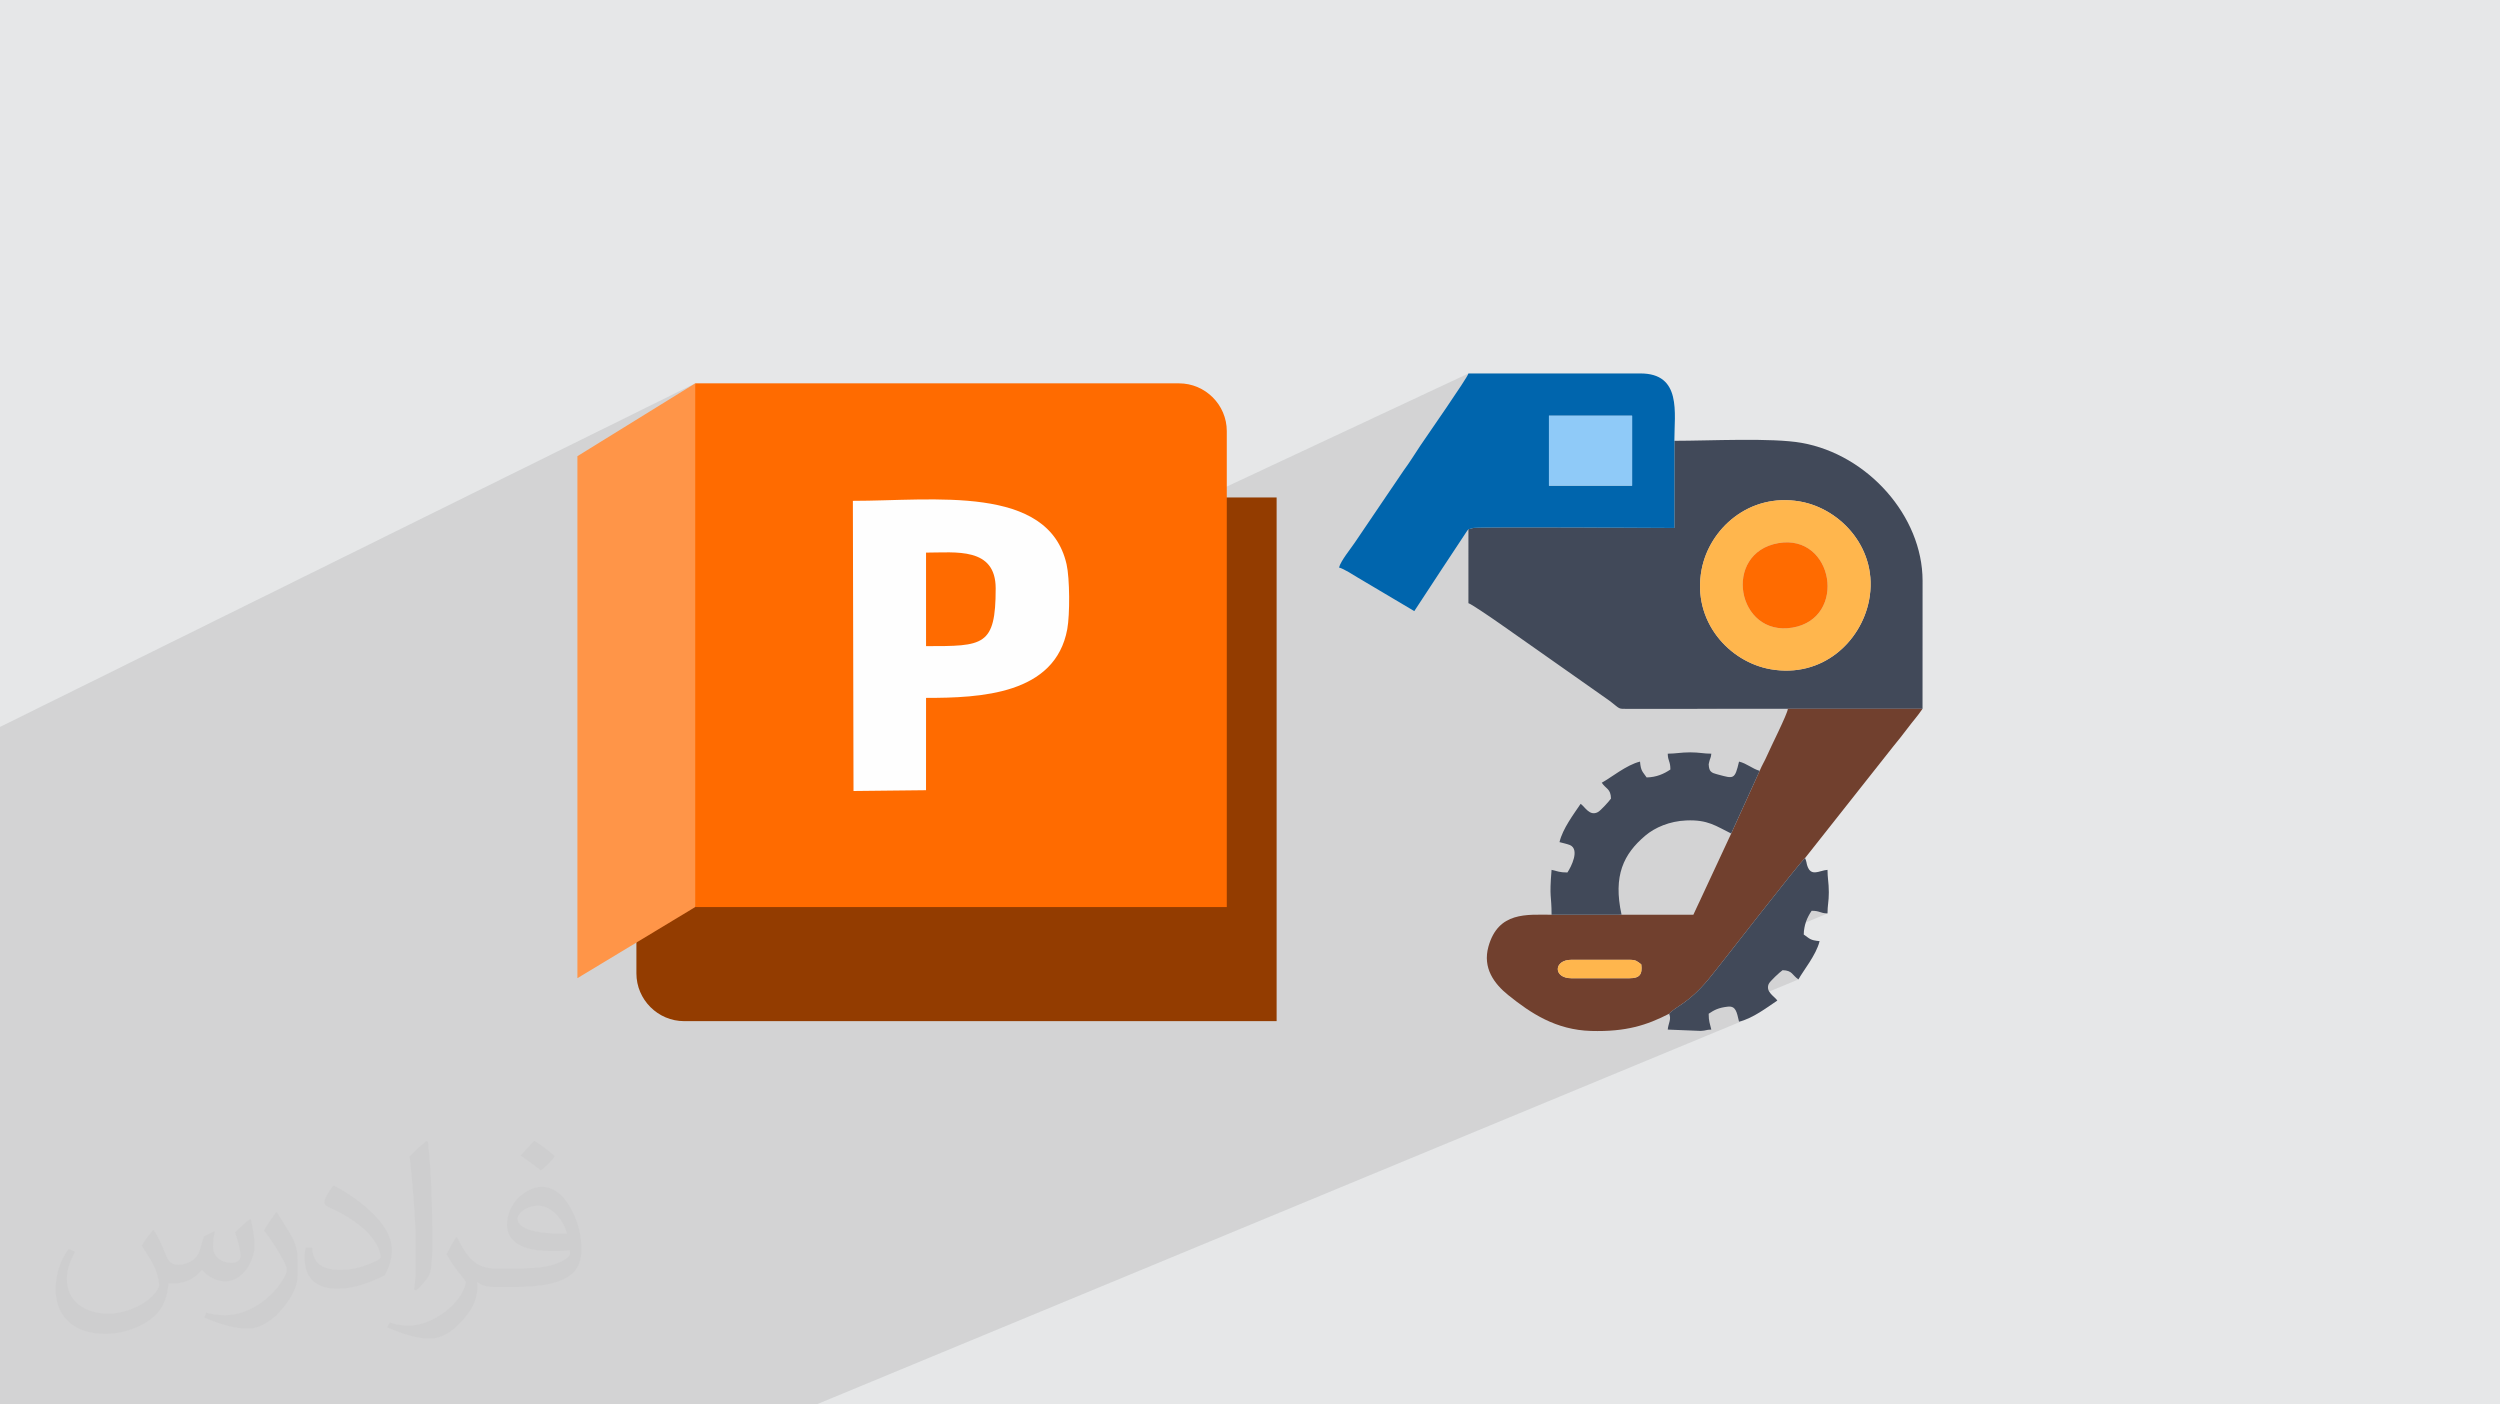 <?xml version="1.0" encoding="UTF-8"?>
<!DOCTYPE svg PUBLIC "-//W3C//DTD SVG 1.1//EN" "http://www.w3.org/Graphics/SVG/1.1/DTD/svg11.dtd">
<!-- Creator: CorelDRAW 2020 (64-Bit) -->
<svg xmlns="http://www.w3.org/2000/svg" xml:space="preserve" width="94.192mm" height="52.917mm" version="1.1" style="shape-rendering:geometricPrecision; text-rendering:geometricPrecision; image-rendering:optimizeQuality; fill-rule:evenodd; clip-rule:evenodd" viewBox="0 0 9404.92 5283.66" xmlns:xlink="http://www.w3.org/1999/xlink" xmlns:xodm="http://www.corel.com/coreldraw/odm/2003">
 <defs>
  <style type="text/css">
   <![CDATA[
    .fil9 {fill:#0065AD}
    .fil7 {fill:#414959}
    .fil8 {fill:#71402E}
    .fil11 {fill:#8FCAF8}
    .fil3 {fill:#933C00}
    .fil0 {fill:#E6E7E8}
    .fil6 {fill:#FEFEFE}
    .fil5 {fill:#FF6B00}
    .fil4 {fill:#FF9548}
    .fil10 {fill:#FFB64D}
    .fil2 {fill:#373435;fill-opacity:0.031}
    .fil1 {fill:#2B2A29;fill-opacity:0.102}
   ]]>
  </style>
 </defs>
 <g id="Layer_x0020_1">
  <polygon class="fil0" points="-0,0 9404.92,0 9404.92,5283.66 -0,5283.66 "/>
  <polygon class="fil1" points="2467.71,5283.66 2391.17,5283.66 2332.01,5283.66 2316.2,5283.66 2298.68,5283.66 2242.47,5283.66 2163.27,5283.66 2113.15,5283.66 2110.83,5283.66 2031.31,5283.66 2014.64,5283.66 2011.89,5283.66 1960.84,5283.66 1946.78,5283.66 1938.37,5283.66 1765.97,5283.66 1564.18,5283.66 1524.11,5283.66 1488.24,5283.66 1433.07,5283.66 1415.62,5283.66 1238.84,5283.66 1230.93,5283.66 1189.91,5283.66 1163.36,5283.66 1152.28,5283.66 1089.04,5283.66 1042.58,5283.66 1028.37,5283.66 993.36,5283.66 970.2,5283.66 947.12,5283.66 864.36,5283.66 802.68,5283.66 784.83,5283.66 777.07,5283.66 740.94,5283.66 701.72,5283.66 647.68,5283.66 645.09,5283.66 607.91,5283.66 461.56,5283.66 341.95,5283.66 339.75,5283.66 167.57,5283.66 148.98,5283.66 111.8,5283.66 45.25,5283.66 -0,5283.66 -0,5032.89 -0,5028.25 -0,5022.69 -0,5002.26 -0,4991.85 -0,4922.46 -0,4869.27 -0,4823.52 -0,4764.39 -0,4744.25 -0,4708.43 -0,4665.49 -0,4621.15 -0,4619.15 -0,4602.48 -0,4561.08 -0,4533.89 -0,4518.57 -0,4515.12 -0,4508.13 -0,4444.22 -0,4385.94 -0,4383.66 -0,4345.32 -0,4257.8 -0,4237.48 -0,4225.82 -0,4214.73 -0,4157.62 -0,4124.36 -0,3999.6 -0,3989.81 -0,3967.99 -0,3728.03 -0,3423.44 -0,3039.27 -0,2787.14 -0,2734.61 2615.43,1442.15 2615.43,2168.67 3208.46,1884.16 3237.28,1883.99 3266.75,1883.53 3296.81,1882.85 3327.34,1882.04 3358.28,1881.18 3389.51,1880.33 3420.95,1879.59 3452.51,1879.04 3484.12,1878.74 3515.66,1878.77 3547.05,1879.21 3578.2,1880.15 3609.03,1881.66 3639.43,1883.83 3669.33,1886.71 3698.63,1890.41 3727.24,1894.98 3755.08,1900.52 3782.03,1907.1 3808.03,1914.8 3833,1923.7 3856.81,1933.87 3879.4,1945.39 3900.65,1958.36 3920.51,1972.82 3938.87,1988.89 3955.63,2006.61 3970.72,2026.08 3984.04,2047.38 3995.49,2070.58 4005,2095.75 4009.88,2113.57 5524.13,1405.04 5521.57,1410.65 5515.96,1420.38 5507.7,1433.67 5497.21,1449.95 5484.88,1468.69 5471.11,1489.3 5456.31,1511.24 5440.88,1533.94 5425.23,1556.85 5409.76,1579.42 5394.87,1601.08 5380.97,1621.27 5368.47,1639.43 5357.77,1655.01 5349.25,1667.45 5343.35,1676.19 5335.52,1688.04 5327.86,1699.82 5320.29,1711.49 5312.75,1723.07 5305.17,1734.54 5297.49,1745.92 5289.63,1757.18 5281.53,1768.33 5234.38,1837.97 5827.12,1563.94 6139.91,1563.94 6139.91,1730.89 6298.89,1658.31 6298.89,1986.12 5585.72,2307.38 5588.61,2309.3 5609.19,2323.29 5630.87,2338.18 6591.57,1906.34 6606.12,1900.57 6621.06,1895.5 6636.37,1891.18 6652.05,1887.62 6668.07,1884.86 6684.43,1882.92 6701.1,1881.82 6718.09,1881.61 6735.36,1882.31 6752.91,1883.94 6770.72,1886.53 6785.2,1889.4 6799.58,1892.99 6813.81,1897.31 6827.9,1902.32 6841.8,1908 6855.47,1914.36 6868.89,1921.36 6882.03,1929 6894.85,1937.26 6907.32,1946.1 6919.41,1955.54 6931.1,1965.53 6942.35,1976.09 6953.12,1987.17 6963.39,1998.77 6973.13,2010.88 6982.31,2023.47 6990.89,2036.52 6998.84,2050.03 7006.13,2063.97 7012.74,2078.33 7018.63,2093.09 7023.78,2108.24 7028.13,2123.75 7031.67,2139.63 7034.38,2155.84 7036.2,2172.36 7037.13,2189.2 7037.11,2206.32 7036.12,2223.7 7034.14,2241.35 7031.13,2259.23 7027.93,2273.73 7024.08,2288.09 7019.56,2302.28 7014.42,2316.28 7008.65,2330.07 7002.27,2343.61 6995.29,2356.88 6987.72,2369.84 6979.57,2382.48 6970.87,2394.75 6961.61,2406.65 6951.81,2418.12 6941.48,2429.15 6930.64,2439.72 6919.29,2449.78 6907.46,2459.32 6895.14,2468.3 6882.37,2476.71 6869.13,2484.5 6855.46,2491.66 6841.35,2498.15 6455.65,2666.55 6725.95,2666.42 7232.5,2666.41 6602.65,2937.53 6512.63,3135.64 6390.77,3397.41 6790.51,3228.06 6792.4,3232.22 6793.8,3236.13 6794.86,3239.88 6795.7,3243.53 6796.45,3247.14 6797.23,3250.79 6798.18,3254.53 6799.41,3258.44 6805.54,3270.84 6812.97,3278.16 6821.51,3281.41 6831.01,3281.62 6841.27,3279.8 6852.13,3276.98 6863.41,3274.14 6874.93,3272.34 6875.14,3282.97 6875.71,3292.97 6876.51,3302.66 6877.42,3312.32 6878.34,3322.26 6879.14,3332.77 6879.71,3344.19 6879.94,3356.78 6879.74,3368.88 6879.19,3379.61 6878.38,3389.35 6877.46,3398.47 6876.53,3407.35 6875.72,3416.35 6875.15,3425.85 6874.93,3436.22 6793.24,3470.47 6791,3477.49 6788.24,3489.44 6786.39,3502.14 6785.55,3515.68 6792.96,3520.88 6799.02,3525.38 6804.42,3529.25 6809.83,3532.5 6815.92,3535.22 6823.39,3537.42 6832.91,3539.17 6845.14,3540.51 6842.45,3550.25 6838.97,3560.17 6834.77,3570.21 6829.99,3580.31 6824.72,3590.41 6819.08,3600.46 6813.17,3610.38 6807.08,3620.13 6800.96,3629.63 6794.89,3638.84 6788.98,3647.7 6783.35,3656.13 6778.09,3664.1 6773.33,3671.52 6769.15,3678.36 6765.68,3684.53 6655.67,3730.23 6655.88,3730.72 6661.46,3738.37 6668.1,3745.36 6674.97,3751.86 6681.28,3758.01 6686.22,3763.99 6678.75,3769.04 6670.94,3774.4 6662.81,3779.99 6654.42,3785.74 6645.76,3791.59 6636.87,3797.47 6627.8,3803.32 6618.56,3809.07 6609.18,3814.65 6599.7,3820.01 6590.13,3825.05 6580.53,3829.73 6570.9,3833.99 3071.07,5283.66 3035.26,5283.66 3021.02,5283.66 2916.74,5283.66 2891.57,5283.66 2881.66,5283.66 2852.05,5283.66 2783.81,5283.66 2758.6,5283.66 2669.98,5283.66 2623.04,5283.66 2560.12,5283.66 "/>
  <path class="fil2" d="M578.49 4627.69c17.95,27.21 29.6,53.36 40.96,82.43 8.45,16.91 12.93,48.09 52.57,48.09 11.61,0 28.28,-3.42 43.06,-11.61 16.63,-8.73 29.32,-21.94 35.94,-42l15.85 -53.36 38.57 -19.02 2.64 2.64c-5.27,20.09 -6.59,39.36 -6.59,54.43 0,44.63 38.57,61.56 69.22,61.56 17.95,0 34.09,-8.73 34.09,-25.11 0,-21.13 -8.98,-57.06 -20.62,-89.29 17.95,-17.95 35.94,-35.94 56.53,-50.47l3.17 1.6c8.98,38.04 14,75.56 14,100.66 0,24.57 -10.83,51.79 -19.81,69.49 -18.49,34.87 -51.25,62.62 -90.87,62.62 -30.1,0 -63.65,-15.07 -86.66,-43.06l-1.32 0c-21.66,26.96 -55.22,51.25 -108.86,51.25l-16.63 0c-2.64,35.41 -10.29,60.49 -21.94,82.95 -31.95,62.34 -126.81,106.47 -216.1,106.47 -124.17,0 -186.51,-71.59 -186.51,-166.96 0,-58.91 19.27,-113.6 48.88,-152.42l24.29 10.04c-18.49,35.41 -30.91,68.68 -30.91,101.45 0,89.29 72.66,131.83 156.4,131.83 77.68,0 173.83,-49.41 191.28,-106.72 -6.59,-62.62 -30.1,-91.93 -66.04,-148.99 10.83,-19.02 24.83,-38.04 42.28,-58.38l3.17 0 0 0 0 0 -0.02 -0.09zm1432.13 -336.04c26.15,16.39 51.79,35.66 76.87,57.85 -14,19.81 -31.45,37.79 -53.11,53.64 -25.11,-20.34 -50.19,-37.79 -75.84,-56.27 17.42,-19.55 34.62,-38.29 52.04,-55.22l0 0 0 0 0 0 0 0 0 0 0.03 0zm13.47 244.11c-42.28,0 -76.87,27.75 -76.87,48.34 0,44.13 84.53,57.85 185.72,57.31 -12.68,-51.79 -57.06,-105.68 -108.86,-105.68l0.01 0.03zm-94.86 236.19c54.96,0 103.04,-1.6 139.74,-10.83 40.96,-10.29 75.56,-30.91 75.56,-45.17 0,-3.7 0,-8.19 -1.32,-11.89 -22.98,2.11 -49.41,2.11 -72.38,2.11 -74.49,0 -131.55,-16.91 -154.02,-58.66 -5.55,-11.61 -9.51,-24.57 -9.51,-39.36 0,-40.43 17.42,-79.79 48.09,-107 25.61,-22.45 53.89,-36.44 82.67,-36.44 52.04,0 93.51,41.75 122.57,107.54 15.85,35.94 26.68,77.4 26.68,129.72 0,34.87 -9.51,64.19 -31.17,85.85 -40.43,39.11 -114.92,53.89 -229.04,53.89l-51.79 0 0 0 -13.47 0c-28.28,0 -48.62,-5.02 -64.72,-17.42l-2.64 0c0.79,6.59 1.32,12.93 1.32,19.02 0,25.61 -8.45,58.38 -25.61,84.53 -50.72,75.3 -105.68,108.04 -153.24,108.04 -48.09,0 -107,-18.49 -160.11,-42.54l9.51 -18.49c17.17,7.13 40.96,11.89 73.7,11.89 85.85,0 198.66,-82.43 212.66,-163 -3.17,-6.59 -8.98,-15.32 -17.17,-24.57 -25.11,-29.85 -40.96,-54.68 -55.75,-80.83 12.68,-25.11 24.29,-45.17 35.13,-63.4l4.49 -0.53c36.72,74.77 69.99,117.55 144.23,117.55l11.61 0 0 0 53.89 0 0 0 0 0 0 0 0 0 0 0 0.09 0.01zm-371.98 79c6.34,-34.34 6.87,-72.91 6.87,-108.86l0 -53.36c0,-99.6 -12.68,-244.36 -22.98,-338.68 17.95,-19.27 43.06,-42 62.87,-57.31l5.81 1.6c13.47,118.62 16.63,256 16.63,383.06 0,33.3 -1.32,65.79 -4.49,89.55 -1.85,30.1 -19.27,52.83 -56.53,87.7l-8.19 -3.7zm-382.8 -157.19c1.85,46.77 24.83,83.49 105.15,83.49 49.93,0 92.19,-12.93 138.96,-35.13 8.45,-3.7 12.93,-8.73 12.93,-12.93 0,-29.32 -22.45,-68.15 -60.23,-103.55 -36.72,-33.3 -85.34,-62.62 -130.76,-82.18 -15.6,-6.59 -20.62,-13.47 -20.62,-20.09 0,-13.47 17.95,-41.75 32.77,-62.09l5.02 -0.53c52.04,27.21 110.17,67.64 153.24,112.53 39.11,41.47 63.4,83.49 63.4,129.19 0,33.81 -10.29,65.51 -26.96,95.11 -57.06,28.79 -117.83,50.72 -178.06,50.72 -73.17,0 -123.1,-34.34 -123.1,-114.92 0,-8.73 0,-22.19 3.17,-39.64l25.11 0 0 0 0 0 0 0 0 0 0 0 -0.02 0zm-132.37 -132.9l45.45 73.45c16.63,27.21 32.23,56.81 32.23,103.55l0 59.7c0,48.34 -30.91,100.13 -80.83,151.38 -39.11,34.62 -73.7,49.41 -105.68,49.41 -47.55,0 -101.98,-14.79 -164.85,-41.75l7.13 -18.49c19.81,5.27 42.79,9.77 71.06,9.77 90.36,-0.53 182.8,-66.57 225.08,-147.15 5.02,-9.26 6.87,-17.95 6.87,-24.04 0,-9.26 -5.02,-19.55 -8.98,-28.79 -22.98,-43.31 -48.62,-82.95 -76.87,-119.68 14.79,-23.25 29.6,-45.7 45.7,-67.9l3.7 0.53 0 0 0 0 0 0 0 0 0 0 -0.02 0.01z"/>
  <g id="_2356641513888">
   <path class="fil3" d="M2394.16 1871.41l2408.46 0 0 1970.1 -2228.78 0c-98.82,0 -179.69,-80.87 -179.69,-179.7l0 -1790.4z"/>
   <path class="fil4" d="M2615.43 1442.15c0,0 518.82,1428.49 533.63,1492.63 14.8,64.15 -533.63,477.47 -533.63,477.47l-443.24 267.57 0 -1963.72 443.24 -273.96z"/>
   <path class="fil5" d="M2615.43 1442.15l1820 0c98.84,0 179.7,80.86 179.7,179.68l0 1790.42 -1999.7 0 0 -1970.1z"/>
   <path class="fil6" d="M3483.71 2078.9c110.91,0 262.01,-21.99 262.01,134.74 0,217.92 -46.02,217.1 -261.96,217.1l-0.05 -351.84zm0.05 546.57c204.74,0 486.01,-12.58 531.23,-258.46 10.2,-55.4 9.5,-190.96 -2.53,-244.03 -68.4,-301.77 -500.47,-238.83 -803.99,-238.83l2.4 1091.54 272.8 -2.99 0.1 -347.23z"/>
   <path class="fil7" d="M7031.13 2259.23c-30.52,155.23 -175.99,292.19 -369.78,258.44 -156.19,-27.2 -296.84,-180.61 -259.96,-375.03 29,-152.86 178,-288.99 369.33,-256.1 154.82,26.61 298.15,180.75 260.41,372.7zm-1506.95 -268.17l-0.06 278.1c19.64,5.24 236.67,160.41 266.16,180.82l265.24 186.69c40.97,30.86 28.83,30.39 69.27,30.05l601.17 -0.29 506.55 -0.01c0,-160.61 0.36,-321.25 0.17,-481.85 -0.28,-242.71 -205.86,-474.21 -454.88,-518.5 -112.53,-20 -346.6,-7.76 -478.89,-7.76l0 327.81c-55.92,0 -700.69,-4.89 -755.1,-0.18l-19.62 5.11z"/>
   <path class="fil8" d="M5911.49 3680.14c-69.04,0 -67.54,-69.4 0,-69.4l218.51 0c25.12,0 28.73,5.5 44.47,17.26 4.93,38.24 -6.69,52.14 -44.47,52.14l-218.51 0zm708.28 -780.27l-107.14 235.77 -142.23 305.54 -270.17 -0.11 -263.23 0.1c-92.17,0.14 -200.53,-13.04 -237.57,120.01 -22.42,80.48 21.84,139.89 74.42,182.21 84.92,68.38 179.14,131.18 311.98,134.99 131.27,3.75 209.8,-21.77 293.43,-64.73 23.81,-27.29 70.09,-36.85 145.81,-126.94 41.75,-49.66 342.35,-439.77 365.46,-458.65l331.17 -419.15c19.6,-24.2 36.29,-44.47 54.77,-69.38 19.69,-26.54 38.2,-46.31 56.06,-73.12l-506.55 0.01c-1.64,19.71 -64.8,144.3 -78.02,175.28 -9.34,21.89 -18.77,35.55 -28.16,58.16z"/>
   <path class="fil9" d="M5827.12 1563.94l312.8 0 0 263.16 4.98 0 -317.78 0 0 -263.16zm-302.94 427.11l19.62 -5.11c54.41,-4.71 699.18,0.18 755.1,0.18l0 -327.81c-0.33,-102.82 29.39,-254.44 -129.04,-253.4l-645.72 0.13c-4.79,17.96 -156.94,235.38 -180.78,271.15 -21.15,31.73 -39.85,62.57 -61.82,92.14l-184.48 272.4c-14.52,21.92 -53.93,69.91 -59.62,94.35 17.02,3.95 54.13,28 71.1,38.15l211.97 125.72c33.93,-50.66 65.91,-101.34 100.32,-152.95l98.78 -149.55c0.56,-0.7 1.83,-2.15 2.29,-2.71 0.45,-0.56 1.51,-1.81 2.29,-2.69z"/>
   <path class="fil10" d="M6690.35 2043.18c207.69,-36.07 261.03,282.62 53,317.87 -209.75,35.52 -265.1,-281.04 -53,-317.87zm340.77 216.05c37.74,-191.95 -105.59,-346.09 -260.41,-372.7 -191.33,-32.89 -340.33,103.24 -369.33,256.1 -36.88,194.43 103.76,347.83 259.96,375.03 193.79,33.75 339.26,-103.2 369.78,-258.44z"/>
   <path class="fil7" d="M5836.99 3441.17l263.23 -0.1c-32.44,-147.36 7.82,-228.58 89.59,-297.67 36.24,-30.6 91.21,-54.23 153.63,-56.9 82.37,-3.54 112.03,21.35 169.18,49.15l107.14 -235.77c-27.91,-7.95 -48.79,-28.06 -77.57,-34.77 -16.06,68.92 -20.28,64.25 -78.58,48.8 -0.83,-0.22 -16.74,-4.58 -18.98,-5.86 -6.73,-3.85 -13.46,-6.65 -15.79,-24.15 -1.35,-10.25 -1.06,-7.15 0.82,-16.36 3.08,-15.14 6.81,-15.02 8.25,-32.22 -29.15,0 -45.03,-5.06 -79.45,-5.01 -35.43,0.05 -54.99,5.01 -84.44,5.01 0.65,28.93 9.93,27.33 9.93,59.59 -24.56,16.46 -52.12,28.97 -89.39,29.79 -14.83,-22.15 -21.77,-22.74 -24.83,-59.59 -50.01,11.65 -111.61,62.32 -144.02,79.46 16.05,23.94 33.93,22.22 34.77,59.59 -6.48,9.69 -38.85,45.32 -49.03,50.82 -31.46,16.99 -48.62,-19.85 -65.2,-30.94 -26.03,38.86 -67.7,93.54 -79.46,144.01 7.32,1.7 32.07,7.95 38.89,10.84 38.46,16.35 5.12,82.16 -9.09,103.37 -29.08,0 -36.94,-4.64 -59.6,-9.92 -9.12,109.58 0,92.52 0,168.83z"/>
   <path class="fil7" d="M6279.24 3813.65c9.38,20.81 -3.25,35.92 -5.22,59.6l124.18 4.99c22.16,-1.17 18.12,-4.51 39.71,-4.99 -5.29,-22.67 -9.93,-30.52 -9.93,-59.6 20.2,-13.53 36.1,-22.72 71.94,-26.66 30.26,-3.32 33.67,19.54 42.28,56.46 50.47,-11.76 105.15,-53.43 144.02,-79.46 -10.6,-15.85 -44.5,-31.88 -32.68,-61.77 4.21,-10.63 43.41,-46.35 52.55,-52.45 37.37,0.83 35.64,18.72 59.59,34.76 16.45,-31.08 67.5,-92.66 79.46,-144.02 -36.85,-3.07 -37.44,-10 -59.59,-24.83 0.83,-37.27 13.34,-64.83 29.79,-89.39 32.26,0 30.66,9.29 59.59,9.93 0,-29.14 5.06,-45.03 5.01,-79.44 -0.05,-35.44 -5.01,-54.98 -5.01,-84.44 -30.89,2.57 -61.07,26.84 -75.53,-13.9 -3.78,-10.69 -3.13,-18.94 -8.9,-30.37 -23.11,18.87 -323.71,408.98 -365.46,458.65 -75.72,90.08 -122,99.65 -145.81,126.94z"/>
   <polygon class="fil11" points="5827.12,1827.1 6144.9,1827.1 6139.91,1827.1 6139.91,1563.94 5827.12,1563.94 "/>
   <path class="fil5" d="M6690.35 2043.18c-212.1,36.82 -156.75,353.38 53,317.87 208.04,-35.25 154.69,-353.93 -53,-317.87z"/>
   <path class="fil10" d="M5911.49 3680.14l218.51 0c37.78,0 49.41,-13.9 44.47,-52.14 -15.75,-11.76 -19.35,-17.26 -44.47,-17.26l-218.51 0c-67.54,0 -69.04,69.4 0,69.4z"/>
  </g>
 </g>
</svg>
